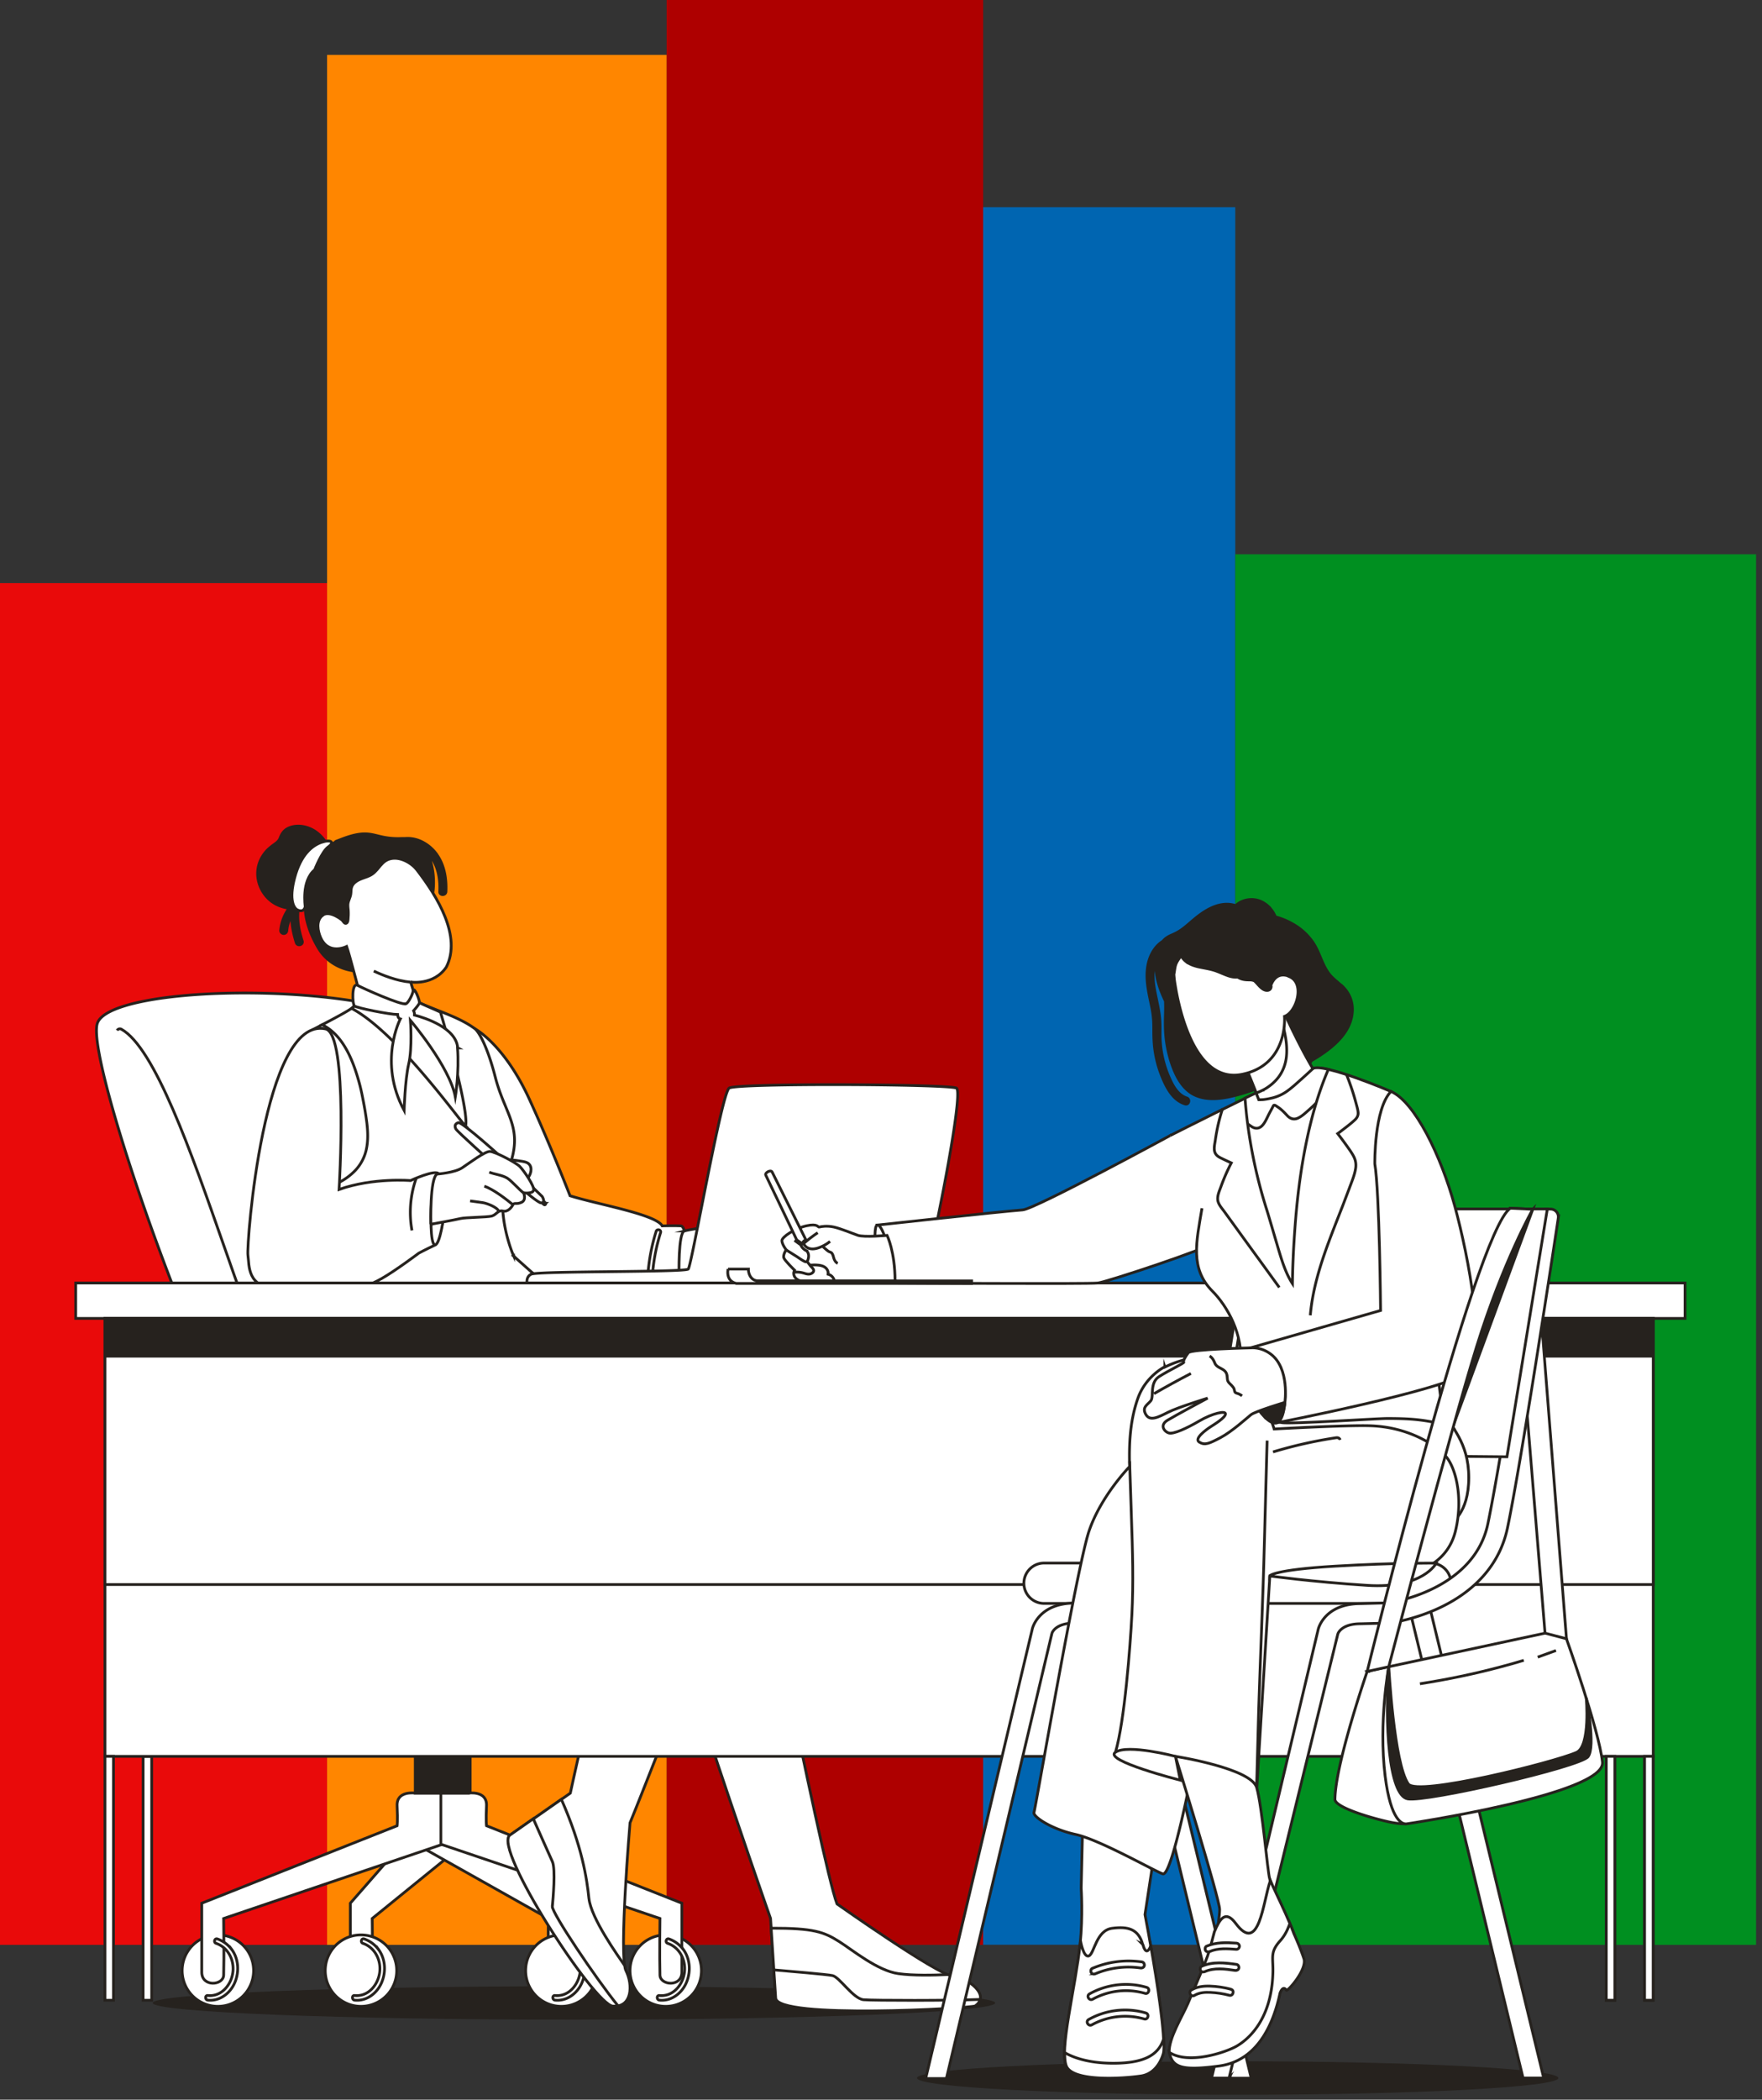 <svg width="256" height="305" fill="none" xmlns="http://www.w3.org/2000/svg"><rect width="100%" height="100%" fill="#333333" stroke="none"/><path d="M47.52 84.7H0v197.813h47.52V84.7z" fill="#E90A0A"/><path d="M96.855 7.97H47.52v274.543h49.335V7.969z" fill="#FF8600"/><path d="M142.84 0H96.855v282.513h45.985V0z" fill="#AE0000"/><path d="M179.471 30.096h-36.63v252.401h36.63v-252.4z" fill="#0065B1"/><path d="M255.139 80.52H179.47v201.993h75.669V80.52z" fill="#008F20"/><path d="M83.39 293.382c33.8 0 61.2-1.088 61.2-2.43s-27.4-2.43-61.2-2.43c-33.8 0-61.2 1.088-61.2 2.43s27.4 2.43 61.2 2.43zm96.435 10.905c25.731 0 46.59-1.088 46.59-2.43s-20.859-2.43-46.59-2.43-46.59 1.088-46.59 2.43 20.859 2.43 46.59 2.43z" fill="#26221E"/><path d="M89.088 218.382h-.855c-11.625-.12-17.295-.405-18.39-.93-.465-.225-1.245-.6-4.74-12.18a448.092 448.092 0 01-3.225-11.235l1.305-.36c2.37 8.73 6.195 21.435 7.305 22.575.705.285 4.425.645 17.775.765h.855c.12-.03 1.455-.78 3.06-11.7.84-5.745 1.335-11.46 1.35-11.505l1.335.12s-.525 6.06-1.41 11.97c-1.635 10.935-3.045 12.48-4.335 12.48h-.03z" fill="#fff" stroke="#26221E" stroke-width=".4" stroke-miterlimit="10"/><path d="M61.669 196.272s37.665.225 41.85 0c4.185-.225 2.52-7.05-.945-7.935-3.465-.885-43.365-1.545-44.91-1.095-1.545.435.27 9.015 3.99 9.03h.015z" fill="#fff" stroke="#26221E" stroke-width=".4" stroke-miterlimit="10"/><path d="M102.619 191.397c-.165-.45-.36-.945-.63-1.35-.285-.42-.675-.6-1.14-.735-2.055-.585-4.26-.615-6.375-.78-.435-.03-.435.645 0 .675 1.92.15 3.9.18 5.775.645.405.105.9.165 1.155.54.255.36.42.825.57 1.23.315.885.495 1.8.51 2.745 0 .435.69.435.675 0a9.631 9.631 0 00-.555-2.97h.015zm-61.095 25.95c-7.14-.84-29.43-62.85-27.375-68.715 2.055-5.85 40.995-6.255 50.835 1.275 9.84 7.53 23.13 56.76 28.17 57.21 5.04.465 12.36-.225 13.05 3.9.69 4.125.81 6.18-1.605 6.33-2.415.15-55.935.84-63.075 0z" fill="#fff" stroke="#26221E" stroke-width=".4" stroke-miterlimit="10"/><path d="M67.94 209.367H45.89a.629.629 0 01-.24-.06c-.15-.09-3.75-2.4-8.055-12.12" fill="#fff"/><path d="M67.94 209.367H45.89a.629.629 0 01-.24-.06c-.15-.09-3.75-2.4-8.055-12.12" stroke="#26221E" stroke-width=".4" stroke-miterlimit="10"/><path d="M17.015 149.682c.12-.21.39-.3.615-.18 4.845 2.685 10.14 17.85 14.82 31.23 2.16 6.18 4.2 12.015 5.985 16.08 3.795 8.595 7.02 11.235 7.605 11.655" fill="#fff"/><path d="M17.015 149.682c.12-.21.39-.3.615-.18 4.845 2.685 10.14 17.85 14.82 31.23 2.16 6.18 4.2 12.015 5.985 16.08 3.795 8.595 7.02 11.235 7.605 11.655" stroke="#26221E" stroke-width=".4" stroke-miterlimit="10"/><path d="M76.79 217.707h-24.3s-1.14 7.38 1.83 8.595c1.92.78 6.99.84 10.32.78 3.33.06 8.4 0 10.32-.78 2.97-1.215 1.83-8.595 1.83-8.595z" fill="#fff" stroke="#26221E" stroke-width=".4" stroke-miterlimit="10"/><path d="M68.314 227.097h-7.98v33.375h7.98v-33.375z" fill="#26221E" stroke="#26221E" stroke-width=".4" stroke-miterlimit="10"/><path d="M62.644 234.267a90.877 90.877 0 015.67-1.245v-5.925h-7.98v7.815c.765-.24 1.53-.45 2.31-.645zm.736 26.205s-2.746-.42-2.64 1.845c.104 2.265 0 2.895 0 2.895l-9.84 11.25v10.035c0 2.175 3.134 1.92 3.18.42.074-2.595 0-8.235 0-8.235l13.29-10.785v-7.41h-3.99v-.015z" fill="#fff" stroke="#26221E" stroke-width=".4" stroke-miterlimit="10"/><path d="M64.474 260.472s2.745-.42 2.64 1.845c-.105 2.265 0 2.895 0 2.895l15.735 11.25v10.035c0 2.175-3.135 1.92-3.18.42-.075-2.595 0-8.235 0-8.235l-19.185-10.785v-7.41h3.99v-.015z" fill="#fff" stroke="#26221E" stroke-width=".4" stroke-miterlimit="10"/><path d="M81.559 291.447a5.19 5.19 0 100-10.38 5.19 5.19 0 000 10.38z" fill="#fff" stroke="#26221E" stroke-width=".4" stroke-miterlimit="10"/><path d="M84.08 283.152a4.376 4.376 0 00-2.056-1.5c-.405-.135-.585.51-.18.645 1.755.6 2.67 2.46 2.43 4.23-.24 1.815-1.665 3.54-3.63 3.345-.435-.045-.42.63 0 .675 1.725.18 3.24-.99 3.9-2.52.69-1.575.585-3.495-.465-4.89v.015zm-31.635 8.295a5.19 5.19 0 100-10.38 5.19 5.19 0 000 10.38z" fill="#fff" stroke="#26221E" stroke-width=".4" stroke-miterlimit="10"/><path d="M54.964 283.152a4.376 4.376 0 00-2.055-1.5c-.405-.135-.585.51-.18.645 1.755.6 2.67 2.46 2.43 4.23-.24 1.815-1.665 3.54-3.63 3.345-.435-.045-.42.63 0 .675 1.725.18 3.24-.99 3.9-2.52.69-1.575.585-3.495-.465-4.89v.015zm-23.31 8.295a5.19 5.19 0 10.001-10.38 5.19 5.19 0 000 10.38z" fill="#fff" stroke="#26221E" stroke-width=".4" stroke-miterlimit="10"/><path d="M60.335 260.472s-2.745-.42-2.64 1.845c.105 2.265 0 2.895 0 2.895l-28.38 11.25v10.035c0 2.175 3.135 1.92 3.18.42.075-2.595 0-8.235 0-8.235l31.83-10.785v-7.41h-3.99v-.015z" fill="#fff" stroke="#26221E" stroke-width=".4" stroke-miterlimit="10"/><path d="M33.634 283.152a4.376 4.376 0 00-2.055-1.5c-.405-.135-.585.51-.18.645 1.755.6 2.67 2.46 2.43 4.23-.24 1.815-1.665 3.54-3.63 3.345-.435-.045-.42.63 0 .675 1.725.18 3.24-.99 3.9-2.52.69-1.575.585-3.495-.465-4.89v.015zm63.09 8.295a5.19 5.19 0 100-10.38 5.19 5.19 0 000 10.38z" fill="#fff" stroke="#26221E" stroke-width=".4" stroke-miterlimit="10"/><path d="M68.044 260.472s2.745-.42 2.64 1.845c-.105 2.265 0 2.895 0 2.895l28.38 11.25v10.035c0 2.175-3.135 1.92-3.18.42-.075-2.595 0-8.235 0-8.235l-31.83-10.785v-7.41h3.99v-.015z" fill="#fff" stroke="#26221E" stroke-width=".4" stroke-miterlimit="10"/><path d="M99.245 283.152a4.376 4.376 0 00-2.055-1.5c-.405-.135-.585.51-.18.645 1.755.6 2.67 2.46 2.43 4.23-.24 1.815-1.665 3.54-3.63 3.345-.435-.045-.42.63 0 .675 1.725.18 3.24-.99 3.9-2.52.69-1.575.585-3.495-.465-4.89v.015zM69.02 149.457s4.26 2.25 7.92 10.275c3.015 6.585 5.88 13.965 5.88 13.965 3.81 1.215 12.48 2.685 13.395 4.38 0 0 1.635-.06 2.715 0 1.065.06 1.65 8.295 0 8.295s-12.855.09-14.94 0c-2.16-.09-6.15.195-9.36-3.945-3.21-4.14-5.61-32.97-5.61-32.97z" fill="#fff" stroke="#26221E" stroke-width=".4" stroke-miterlimit="10"/><path d="M99.44 178.812c.93-.255 2.625-.435 5.055-.93 2.43-.495 6.735 3.795 7.23 5.61.48 1.8-13.065 1.8-13.065 1.8s-.15-6.225.78-6.48z" fill="#fff" stroke="#26221E" stroke-width=".4" stroke-miterlimit="10"/><path d="M106.67 184.977c1.08-.09 2.085-.225 2.925-.375-.045-.165-1.14-1.935-2.175-2.79-.165-.135-.375-.255-.6-.255-.24 0-.42.135-.63.24-.6.315-3.27.96-3.87.81-.42-.105-.6.54-.18.645.705.18 1.41.12 2.115.075h.045c.405-.03.825-.045 1.245-.03.27.015.555 0 .795.12 1.365.6.465 1.26.33 1.56zm.99-5.49c-.315-.285-.795.18-.48.48a42.199 42.199 0 014.035 4.155c.27-.135.45-.285.495-.45a39.656 39.656 0 00-4.065-4.185h.015zm-12.915 6.9c.06-2.49.48-4.95 1.23-7.335.135-.42-.525-.585-.645-.18a27.767 27.767 0 00-1.26 7.515h.675zm-46.875-13.83c.36-.09.704-.225 1.034-.39 1.185-.555 3.12-2.25 3.825-3.36 1.305-2.025.96-5.25.585-7.515-.33-1.92-.81-4.02-1.395-5.865-.57-1.815-1.56-3.39-2.76-4.89-.555-.69-.99-.99-1.77-1.44-.09-.045-.48-.18-.57-.24-.51.255-1.305.675-1.305.675s1.26 12.555 2.355 23.01v.015z" fill="#fff" stroke="#26221E" stroke-width=".4" stroke-miterlimit="10"/><path d="M74.614 182.412s-3.03-6.735-.765-12.555c2.355-6.015-.45-7.77-1.89-13.395-1.17-4.575-2.43-6.615-2.955-7.02-2.4-1.8-5.955-2.73-8.49-3.975l-8.085-.495s-.45.795-1.29 1.455c-.555.435-2.85 1.665-4.335 2.43 1.035.495 1.935 1.305 2.655 2.25 1.245 1.65 2.01 3.675 2.58 5.64.27.9.48 1.83.66 2.76.24 1.2.45 2.4.6 3.615.15 1.245.195 2.535-.06 3.765a6.423 6.423 0 01-1.77 3.285 8.923 8.923 0 01-3.195 2.025c-.18.06-.36.12-.54.165.69 6.6-1.41 8.625-.48 16.185 1.44 11.595 5.79 16.98 8.49 20.28 2.7 3.3 10.695 1.47 20.085 1.59l29.88-16.17-23.805-5.295-7.32-6.525.03-.015zm28.335 53.1s13.2-.645 13.56-4.035c.375-3.39-3.72-3.96-11.325-1.77-7.605 2.19-7.545 6.015-2.235 5.805z" fill="#fff" stroke="#26221E" stroke-width=".4" stroke-miterlimit="10"/><path d="M116.509 201.177s-22.62 57.975-24.975 63.615c0 0-1.635 19.38-.6 21.465 1.05 2.085.9 5.34-1.815 5.16-2.715-.195-17.445-22.965-14.97-24.84l8.715-6.105s12.465-57.735 17.295-62.805c4.83-5.07 16.2-1.425 16.365 3.51h-.015z" fill="#fff" stroke="#26221E" stroke-width=".4" stroke-miterlimit="10"/><path d="M107.329 209.233s12.075 61.635 14.28 67.335c0 0 14.445 10.2 16.755 10.47 2.31.27 5.55 2.82 3.315 4.35-.495.33-28.77 1.965-28.98-1.14l-.75-11.58s-18.84-53.64-18.87-60.645c-.03-7.005 10.71-12.255 14.235-8.79h.015z" fill="#fff" stroke="#26221E" stroke-width=".4" stroke-miterlimit="10"/><path d="M104.165 233.593c-.885 1.71-3.765 8.864-4.59 10.619-.105.225-.06.48.165.615.195.12.51.06.615-.165.81-1.755 3.705-8.895 4.59-10.62.27-.51-.51-.959-.78-.449zm37.529 57.794c2.25-1.53-.99-4.08-3.315-4.35-.165-.015-.39-.09-.675-.21-2.1.105-5.055.165-7.185-.135-3.03-.42-6.645-3.42-8.565-4.635-2.295-1.455-3.75-1.965-9.915-1.965l.66 10.155c.21 3.105 28.5 1.47 28.98 1.14h.015z" fill="#fff" stroke="#26221E" stroke-width=".4" stroke-miterlimit="10"/><path d="M142.414 290.442c-4.215.18-15.525.165-16.935.045-1.53-.135-3.495-3.3-4.53-3.51-.825-.18-6.45-.645-8.52-.825l.27 4.095c.21 3.105 28.5 1.47 28.98 1.14.42-.285.645-.6.72-.945h.015zm-56.85-14.67c-.3-2.895-.99-7.575-4.005-14.4l-7.41 5.19c-2.475 1.89 12.27 24.645 14.97 24.84 2.715.195 2.865-3.075 1.815-5.16-.075-.15-.135-.405-.18-.72-.99-1.455-4.89-6.87-5.19-9.765v.015z" fill="#fff" stroke="#26221E" stroke-width=".4" stroke-miterlimit="10"/><path d="M80.254 276.912c.09-1.02.495-5.4 0-6.495-.375-.81-1.98-4.44-2.775-6.225l-3.405 2.385c-2.475 1.89 12.27 24.645 14.97 24.84.285.015.525 0 .75-.045-3.225-3.975-9.63-13.515-9.555-14.46h.015zm-9.464-66.435s12.584 0 14.19 1.47c2.46 2.295 2.654 27.54 2.654 27.54s25.515-13.035 28.89-8.025c0 0 2.88-19.275.435-30.66-1.545-7.23-17.7-7.755-22.125-7.83-4.425-.075-24.03 17.49-24.03 17.49l-.015.015z" fill="#fff" stroke="#26221E" stroke-width=".4" stroke-miterlimit="10"/><path d="M85.819 214.302a49.1 49.1 0 01-1.11-6.42c-.03-.24-.195-.45-.45-.45-.225 0-.48.21-.45.45.24 2.235.615 4.47 1.155 6.66.135.555 1.005.33.87-.24h-.015zM67.64 163.587c.42-1.53-1.486-9.315-3.646-16.56-1.98-.9-2.175-.93-3.45-1.56l-8.085-.495s-.45.795-1.29 1.455c-.015.015-.045.03-.075.06 6.585 3.48 15.6 16.185 16.56 17.1h-.015zm66.419 22.785c.93-2.415 6.135-27.825 4.89-28.32-1.455-.585-31.755-.735-33 0-1.11.645-5.46 25.8-5.955 26.295-.495.495-21.84.255-22.83.75-.57.285-.645.855-.6 1.275h57.495zm-80.175 32.01h-.855c-11.625-.12-17.295-.405-18.39-.93-.465-.225-1.245-.6-4.74-12.18a448.092 448.092 0 01-3.225-11.235l1.305-.36c2.37 8.73 6.195 21.435 7.305 22.575.705.285 4.425.645 17.775.765h.855c.12-.03 1.455-.78 3.06-11.7.84-5.745 1.335-11.46 1.35-11.505l1.335.12s-.525 6.06-1.41 11.97c-1.635 10.935-3.045 12.48-4.335 12.48h-.03z" fill="#fff" stroke="#26221E" stroke-width=".4" stroke-miterlimit="10"/><path d="M26.464 196.272s37.665.225 41.85 0c4.185-.225 2.52-7.05-.945-7.935-3.465-.885-43.365-1.545-44.91-1.095-1.545.435.27 9.015 3.99 9.03h.015z" fill="#fff" stroke="#26221E" stroke-width=".4" stroke-miterlimit="10"/><path d="M67.414 191.397c-.165-.45-.36-.945-.63-1.35-.285-.42-.675-.6-1.14-.735-2.055-.585-4.26-.615-6.375-.78-.435-.03-.435.645 0 .675 1.92.15 3.9.18 5.775.645.405.105.9.165 1.155.54.255.36.42.825.57 1.23.315.885.495 1.8.51 2.745 0 .435.69.435.675 0a9.631 9.631 0 00-.555-2.97h.015z" fill="#fff" stroke="#26221E" stroke-width=".4" stroke-miterlimit="10"/><path d="M63.38 124.017c-1.05-1.395-2.745-2.37-4.515-2.22h-.48c-4.245.18-4.125-1.68-8.79.12a6.617 6.617 0 00-1.89 1.11c-.45-.915-1.095-1.725-1.995-2.31-.825-.525-1.845-.81-2.82-.69-.48.06-.945.21-1.335.48-.435.315-.66.72-.855 1.215-.18.48-.555.735-.96 1.02-.405.3-.795.615-1.125 1.005-.63.75-1.05 1.635-1.155 2.625-.21 1.785.675 3.645 2.145 4.665.705.495 1.545.78 2.4.885a6.4 6.4 0 00-1.23 3.24c-.015.24.225.45.45.45.255 0 .435-.21.45-.45.06-.765.315-1.515.69-2.19 0 1.335.27 2.685.675 3.96.18.555 1.035.315.87-.24-.495-1.545-.81-3.18-.555-4.785.33-.045.675-.12.99-.21-.015 1.71.615 3.81 1.845 5.91 1.935 3.36 5.55 3.45 5.55 3.45 3.48.15 10.725-8.475 11.145-11.325.255-1.665.12-4.155-.885-5.91.27.24.51.51.705.795 1.005 1.425 1.26 3.195 1.185 4.905-.03.57.87.57.9 0 .09-1.905-.24-3.945-1.41-5.49v-.015z" fill="#26221E" stroke="#26221E" stroke-width=".4" stroke-miterlimit="10"/><path d="M46.865 132.957c.57-.435 1.35-.18 1.92.105.3.15.6.345.87.555.195.15.42.705.72.465.15-.12.18-.33.195-.51.045-.45.06-.9.03-1.335-.03-.315-.075-.63-.045-.945.06-.48.33-.9.405-1.38.06-.345.015-.69.12-1.02.18-.585.75-.96 1.335-1.2s1.2-.375 1.695-.735c.99-.705 1.305-1.875 2.595-2.205 1.38-.345 3.03.54 3.87 1.62 3.03 3.945 6.495 9.66 4.275 14.1-1.815 2.715-5.235 2.19-5.19 2.175l.87 2.82s-.84.42-3.9.51c-3.795 0-4.185-1.005-4.185-1.005-.3-1.005-1.68-6.375-2.085-7.485 0 0-2.685 1.365-3.825-1.395-.3-.72-.72-2.325.345-3.135h-.015z" fill="#fff" stroke="#26221E" stroke-width=".4" stroke-miterlimit="10"/><path d="M59.66 142.662h-.03c-1.966-.165-4.02-.99-5.326-1.605" stroke="#26221E" stroke-width=".4" stroke-miterlimit="10"/><path d="M66.5 152.217c-.225-2.91-4.71-4.35-6.3-4.77 0-.045.015-.105.015-.165 0-.15-.045-.27-.105-.405 0-.015-.015-.03-.03-.045.36-.405.81-.945.855-1.155.075-.33-.75-2.43-.9-1.755-.135.675-.735 1.77-1.05 1.89-.66.255-6.195-2.22-7.05-2.685-.855-.45-.765 2.7-.435 3 .345.3 5.16 1.245 6.27 1.245 0 0 0 .555.39.645 0 0-3.255 6.225.555 13.29 0 0 .12-4.41.66-6.735.555-2.325.255-6.345.255-6.345s5.685 6.66 6.525 11.115c0 0 .585-3.6.315-7.125h.03zm-22.156-20.535s-.585-3.72 1.38-5.34c0 0 1.035-2.67 1.98-3.33.945-.66.39-1.125-.975-.66-1.365.465-3.015 1.77-3.915 5.13-.9 3.36-.06 4.485.405 4.695.465.225.96.225 1.14-.51l-.015.015zm19.41 38.85c-.45-.735-4.11.96-4.11.96s-5.385-.465-10.38 1.29c0 0 1.395-22.62-1.98-23.325-9-1.905-11.49 31.335-11.265 32.865.225 1.53-.195 4.74 4.395 4.905 9.12.33 11.565.495 15.06-1.515 2.025-1.155 5.37-3.675 5.37-3.675s.975-.525 2.37-1.185c.78-.375 2.25-7.425.525-10.305l.015-.015z" fill="#fff" stroke="#26221E" stroke-width=".4" stroke-miterlimit="10"/><path d="M64.505 176.457s-.555 4.29-1.275 4.365c-.825.09-.585-5.415-.585-5.415l1.86 1.05zm12.33-7.395c-.285-.255-.69-.315-1.05-.375-.51-.09-1.035-.165-1.56-.18-.285 0-.405.39-.225.555 0 .075.015.15.075.21.54.69 1.305 1.185 1.905 1.815.06.06.15.105.24.105.12.09.285.12.42-.03.48-.495.78-1.575.18-2.1h.015z" fill="#fff" stroke="#26221E" stroke-width=".4" stroke-miterlimit="10"/><path d="M79.28 174.807c-.06-.12-.195-.225-.3-.33.045-.27-.195-.66-.195-.66l-5.46-5.28s-6.195-5.64-6.735-5.46c-.54.18-.54.54-.36.915.18.36 5.28 4.92 5.28 4.92s6.375 5.82 7.095 5.82c.06 0 .105 0 .15-.015.09.105.195.225.315.285.135.075.27-.075.195-.195h.015z" fill="#fff" stroke="#26221E" stroke-width=".4" stroke-miterlimit="10"/><path d="M62.6 177.822s-.18-6.735.915-7.275c0 0 2.55-.18 3.645-.915 1.095-.735 3.27-2.37 4.005-2.37.735 0 3.825 1.635 4.365 2.19.54.54 2.19 2.91 1.995 3.465-.18.54-1.455.36-1.455.36s.45 1.005-.27 1.365c-.735.36-1.095 0-1.275.36-.18.36-.735 1.095-1.455.915-.735-.18-.915.54-1.635.735-.735.18-3.825.18-4.545.36-.735.18-4.275.825-4.275.825l-.015-.015z" fill="#fff" stroke="#26221E" stroke-width=".4" stroke-miterlimit="10"/><path d="M71.089 170.277c.84.33 1.815.39 2.595.855.66.405 1.755 1.695 2.37 2.145" fill="#fff"/><path d="M71.089 170.277c.84.33 1.815.39 2.595.855.66.405 1.755 1.695 2.37 2.145" stroke="#26221E" stroke-width=".4" stroke-miterlimit="10"/><path d="M70.37 172.302c1.38.51 3.015 1.77 4.155 2.7l-4.155-2.7z" fill="#fff"/><path d="M70.37 172.302c1.38.51 3.015 1.77 4.155 2.7" stroke="#26221E" stroke-width=".4" stroke-miterlimit="10"/><path d="M68.3 174.447c.615.09 1.23.165 1.86.255.51.075 2.13.645 2.325 1.29" fill="#fff"/><path d="M68.3 174.447c.615.09 1.23.165 1.86.255.51.075 2.13.645 2.325 1.29" stroke="#26221E" stroke-width=".4" stroke-miterlimit="10"/><path d="M59.854 178.737a14.79 14.79 0 01.63-7.62l-.63 7.62z" fill="#fff"/><path d="M59.854 178.737a14.79 14.79 0 01.63-7.62" stroke="#26221E" stroke-width=".4" stroke-miterlimit="10"/><path d="M244.82 186.372H11v5.145h233.82v-5.145zm-222.78 68.76h-1.245v35.43h1.245v-35.43zm211.335 35.43h1.245v-35.43h-1.245v35.43zm5.565 0h1.245v-35.43h-1.245v35.43z" fill="#fff" stroke="#26221E" stroke-width=".4" stroke-miterlimit="10"/><path d="M240.2 191.517H15.245v63.615H240.2v-63.615z" fill="#fff" stroke="#26221E" stroke-width=".4" stroke-miterlimit="10"/><path d="M240.2 191.517H15.245v38.655H240.2v-38.655zM16.49 255.132h-1.245v35.43h1.245v-35.43z" fill="#fff" stroke="#26221E" stroke-width=".4" stroke-miterlimit="10"/><path d="M240.2 191.517H15.245v5.685H240.2v-5.685z" fill="#26221E"/><path d="M233.375 290.562h1.245v-35.43h-1.245v35.43zm5.565 0h1.245v-35.43h-1.245v35.43zm-16.245-114.9l4.95 63.09-2.985.735-5.235-63.975 3.27.15zM181.79 301.887l-16.44-67.935-2.835.69 16.275 67.245h3zm42.495-.03l-16.44-67.905-2.835.69 16.275 67.215h3zm-16.41-74.805H151.7a2.936 2.936 0 00-2.94 2.933 2.936 2.936 0 002.94 2.932h56.175a2.937 2.937 0 002.94-2.932 2.937 2.937 0 00-2.94-2.933z" fill="#fff" stroke="#26221E" stroke-width=".4" stroke-miterlimit="10"/><path d="M137.51 301.887l15.33-64.65v-.045.045c.09-.24.675-1.47 3.3-1.47h3.945c.15-.03 3.675-.48 7.53-2.355 5.235-2.55 8.535-6.51 9.57-11.46 1.995-9.54 6.255-37.59 7.32-44.67a1.425 1.425 0 10-2.82-.42c-.945 6.24-5.34 34.83-7.365 44.505-1.905 9.15-12.825 11.235-14.4 11.49-.075 0-.15.015-.225.015h-3.555c-5.145 0-6.09 3.51-6.135 3.66l-15.48 65.265s-.015.09-.03.135h2.985l.03-.045zm41.055-.03l15.81-64.515v-.045.045c.09-.24.675-1.47 3.3-1.47l4.065-.105h.18c.15-.03 3.675-.48 7.53-2.355 5.235-2.55 8.535-6.51 9.57-11.46 2.025-9.705 6.405-38.535 7.38-45.015a1.137 1.137 0 00-1.125-1.305h-.585c-.555 0-1.035.405-1.125.96-.87 5.685-5.355 34.95-7.395 44.76-1.92 9.195-12.93 11.25-14.43 11.49h-.18l-3.885.105c-5.145 0-6.09 3.51-6.135 3.66l-15.51 65.265h2.52l.015-.015z" fill="#fff" stroke="#26221E" stroke-width=".4" stroke-miterlimit="10"/><path d="M177.185 211.227l41.76.39 5.865-36h-41.835l-5.79 35.61zm-49.708-33.27s17.565-1.935 21.12-2.205c1.83-.15 21.525-10.86 21.525-10.86s5.925 2.67 6.03 6.96c.12 4.29 1.2 7.725.36 8.595-.84.855-15.675 5.76-16.995 5.925-1.32.165-29.79 0-29.79 0l-2.265-8.415h.015z" fill="#fff" stroke="#26221E" stroke-width=".4" stroke-miterlimit="10"/><path d="M129.291 182.112s-.795-3.33-1.545-4.035c-.75-.705-.63 1.62-.6 2.985.03 1.365 2.22 2.505 2.145 1.05z" fill="#fff" stroke="#26221E" stroke-width=".4" stroke-miterlimit="10"/><path d="M130.011 186.102h-13.605s-.675-.135-.96-.645c-.285-.51 0-.945 0-.945s-1.41-1.365-1.56-1.785c-.165-.42.33-1.185.33-1.185s-.6-.78-.615-1.32c0-.54 1.86-1.785 3.57-2.16 1.71-.375 1.635.255 1.875.18.24-.075 1.11-.225 2.115 0 .99.225 2.565.885 3.465 1.2.9.315 4.26.015 4.26.015s1.155 2.37 1.155 6.615l-.03.03z" fill="#fff" stroke="#26221E" stroke-width=".4" stroke-miterlimit="10"/><path d="M115.761 180.117s-4.32-9.06-4.5-9.405c-.195-.33.72-.87.93-.45.21.405 4.905 9.855 4.905 9.855s-.39.075-.54.54l-.795-.54z" fill="#fff" stroke="#26221E" stroke-width=".4" stroke-miterlimit="10"/><path d="M119.496 181.032c.21.18.72.675.975.795.12.045.255.09.345.165.075.075.12.165.165.255.105.24.135.495.24.72.105.225.255.45.495.54m-.39 2.865v-.075c-.09-.33-.225-.675-.48-.915a1.254 1.254 0 00-.54-.285v-.045c.045-.3-.06-.57-.255-.795-.435-.465-1.14-.495-1.74-.51-.03 0-.645.03-.66.03" stroke="#26221E" stroke-width=".4" stroke-miterlimit="10"/><path d="M117.276 183.282c.12.12.435.57.54.675.12.12.255.255.345.405.195.345-.135.6-.435.69-.39.105-.75-.075-1.125-.165a3.47 3.47 0 00-1.245-.075m.075-4.635l.93.675c0 .015 0 .045.015.06.12.27.33.495.585.66.09.06.18.105.27.135 0 .03.03.06.045.09.21.255.24.615.18.93-.03.15-.075.33-.165.465-.12.15-.285.105-.435.03-.39-.195-.765-.48-1.14-.72-.45-.285-1.605-1.005-1.515-.945m6.391-1.23c-.45.39-1.02.69-1.575.9-.525.195-1.125.3-1.65.045a1.246 1.246 0 01-.525-.48c-.09-.165-.03-.21.105-.315.12-.105.24-.195.36-.3.48-.39.99-.765 1.5-1.11" stroke="#26221E" stroke-width=".4" stroke-miterlimit="10"/><path d="M174.636 175.512c-.825 4.92-1.77 8.73 1.515 12.045 2.07 2.07 4.59 6.3 4.065 10.905-.525 4.605-6.345 22.26 11.355 22.83 17.7.57 19.185 0 19.185 0s2.64-1.38 2.64-6.645-2.715-7.455-3.66-9.57c-.96-2.115-2.52-27.87-2.52-27.87l-5.085-18.645s-9.735-4.17-11.37-3.33c-2.67 1.365-7.95 3.555-8.22 3.555-.27 0-11.385 5.58-12.525 6.165" fill="#fff"/><path d="M174.636 175.512c-.825 4.92-1.77 8.73 1.515 12.045 2.07 2.07 4.59 6.3 4.065 10.905-.525 4.605-6.345 22.26 11.355 22.83 17.7.57 19.185 0 19.185 0s2.64-1.38 2.64-6.645-2.715-7.455-3.66-9.57c-.96-2.115-2.52-27.87-2.52-27.87l-5.085-18.645s-9.735-4.17-11.37-3.33c-2.67 1.365-7.95 3.555-8.22 3.555-.27 0-11.385 5.58-12.525 6.165" stroke="#26221E" stroke-width=".4" stroke-miterlimit="10"/><path d="M181.116 161.997a72.173 72.173 0 002.955 13.815c.315 1.005 1.44 4.875 1.725 5.82.495 1.635 1.035 3.375 1.98 4.83.03-2.37.135-4.755.3-7.125.3-4.575.825-9.15 1.77-13.65.735-3.525 1.725-7.035 3.15-10.35-1.035-.24-1.875-.315-2.25-.12-2.67 1.365-7.95 3.555-8.22 3.555-.06 0-.69.285-1.635.75.06.825.135 1.65.225 2.475zm14.01 39.825c-1.875.555-3.75 1.17-5.535 1.95-1.32.585-2.295 1.935-3.375 2.88 1.14.24 13.875-.6 15.33-.6 3.9 0 5.985.225 9.54 1.245-.54-.81-1.035-1.515-1.35-2.205-.27-.615-.6-3.225-.93-6.63-.78.195-1.575.375-2.355.555-3.78.885-7.59 1.695-11.31 2.805h-.015z" fill="#fff" stroke="#26221E" stroke-width=".4" stroke-miterlimit="10"/><path d="M181.281 163.257c.21.15.42.3.63.435.525.315 1.065.255 1.485-.195.435-.465.69-1.125.975-1.68.18-.33.345-.645.525-.975.06-.12.12-.315.255-.3.15 0 .36.18.48.255.54.345.96.795 1.395 1.26.435.465.99.645 1.59.345.57-.27 1.065-.75 1.53-1.155.375-.33.735-.675 1.095-1.035m-.869 30.855c.315-3.675 1.41-7.23 2.685-10.68.645-1.74 1.335-3.48 2.01-5.205l.99-2.61c.315-.87.705-1.755.87-2.67.105-.525.09-1.05-.09-1.545-.165-.45-.435-.855-.705-1.26a56.1 56.1 0 00-1.785-2.43l.315-.225c.735-.57 1.5-1.125 2.175-1.755.315-.285.525-.66.48-1.095-.045-.465-.195-.945-.315-1.395-.24-.9-.51-1.785-.825-2.655-.165-.48-.345-.945-.54-1.425m-18.045 5.04a26.798 26.798 0 00-1.02 4.47c-.075.51-.225 1.11-.105 1.62.12.51.51.78.96.99.48.24.975.465 1.47.69a28.306 28.306 0 00-1.485 3.39c-.225.63-.585 1.365-.48 2.055.105.615.585 1.125.945 1.62 1.71 2.355 3.405 4.71 5.115 7.05.96 1.32 1.92 2.655 2.88 3.975" stroke="#26221E" stroke-width=".4" stroke-miterlimit="10"/><path d="M169.025 298.152s-.645 3.015-3.285 3.405c-2.64.39-9.63.855-10.785-1.32-1.14-2.16 1.335-11.73 1.98-17.88.42-4.035.15-8.085.15-8.085l.285-12.375 9.99 9.63-1.005 6.585s3.165 16.335 2.67 20.04z" fill="#fff" stroke="#26221E" stroke-width=".4" stroke-miterlimit="10"/><path d="M166.025 282.447c-.63-2.235-2.115-2.64-4.44-2.34-2.325.285-2.58 3.66-3.375 4.005-.795.345-1.23-2.219-1.23-2.219 0 .165-.03.314-.045.479-.645 6.15-3.12 15.705-1.98 17.88 1.14 2.16 8.13 1.71 10.785 1.32 2.64-.39 3.285-3.405 3.285-3.405.33-2.445-.93-10.395-1.83-15.51-.33.84-.765 1.2-1.155-.195l-.015-.015z" fill="#fff" stroke="#26221E" stroke-width=".4" stroke-miterlimit="10"/><path d="M169.055 296.188c-.735 2.295-2.745 3.509-7.26 3.524-3.975 0-6.135-.99-7.11-1.545 0 .915.075 1.635.3 2.07 1.14 2.16 8.13 1.711 10.785 1.321 2.64-.39 3.285-3.406 3.285-3.406.06-.465.075-1.139.03-1.964h-.03zm-3.119-11.19a13.42 13.42 0 00-7.23.93c-.225.09-.27.42-.165.615.135.225.39.255.615.165a12.338 12.338 0 016.54-.84c.24.03.48-.06.555-.315.06-.21-.075-.51-.315-.555zm.659 3.69c-2.76-.81-5.79-.465-8.295.945-.51.285-.06 1.05.45.78a10.032 10.032 0 017.605-.855c.555.165.795-.705.24-.87zm-.119 3.72c-2.76-.81-5.79-.465-8.295.945-.51.285-.06 1.05.45.78a10.032 10.032 0 017.605-.855c.555.165.795-.705.24-.87zm2.76-93.871s-2.745 1.335-3.9 4.545c-1.14 3.21-1.32 6.525-1.215 9.96 0 0-4.125 4.2-5.88 9.315-1.755 5.115-7.785 40.305-8.01 40.905-.225.6 2.52 2.445 6.03 3.21 3.51.765 11.37 5.265 12.675 5.73 1.305.465 4.275-14.955 4.275-14.955s6.48 1.905 9.39 2.445l1.89-30.75 19.095-.15s6.405-.465 7.86-6.33c1.155-4.65.15-9.24-1.455-10.995-1.605-1.755-5.49-4.125-10.68-4.35-3.315-.15-14.19.465-14.19.465s-4.2-14.745-15.87-9l-.015-.045z" fill="#fff" stroke="#26221E" stroke-width=".4" stroke-miterlimit="10"/><path d="M184.476 228.912s.54-.885 9.54-1.41c9-.525 14.655-.435 14.655-.435s-1.905 3.75-10.035 3.225c-8.13-.525-14.16-1.365-14.16-1.365v-.015z" fill="#fff" stroke="#26221E" stroke-width=".4" stroke-miterlimit="10"/><path d="M184.1 209.263c-.165 5.94-.315 11.865-.48 17.805-.165 5.955-.615 16.635-.78 22.59l-.27 10.02m12.135-50.52c-.075-.255-.315-.345-.555-.315a64.629 64.629 0 00-9.195 2.07" stroke="#26221E" stroke-width=".4" stroke-miterlimit="10"/><path d="M162.065 254.533c1.32-4.455 2.145-15.315 2.385-19.935.24-4.68.105-9.36-.06-14.04l-.27-8.31" fill="#fff"/><path d="M162.065 254.533c1.32-4.455 2.145-15.315 2.385-19.935.24-4.68.105-9.36-.06-14.04l-.27-8.31" stroke="#26221E" stroke-width=".4" stroke-miterlimit="10"/><path d="M170.781 255.132s11.01 1.725 11.805 4.545c.81 2.82 1.575 12.255 1.89 13.26.315 1.005 2.205 7.26 2.16 8.97-.03 1.005-1.455 3.495-1.695 4.65-.225 1.155.495 8.715-7.77 10.215-11.925 2.16-1.215-3.375-1.215-7.245s1.245-10.53 1.245-12.135c0-1.605-6.42-22.245-6.42-22.245v-.015z" fill="#fff" stroke="#26221E" stroke-width=".4" stroke-miterlimit="10"/><path d="M188.495 282.837c.045-1.605-3.285-8.085-3.93-9.675-1.08 3.195-1.62 10.8-5.025 6.24-1.53-2.055-2.355-.57-3.105 1.215-.99 3.63-.39 2.34-3.855 10.44-.81 1.89-2.775 4.965-2.715 7.08.705.87 1.815 1.83 7.41.81 8.265-1.5 8.97-11.385 9.195-12.54.225-1.155 1.98-2.55 2.01-3.555l.015-.015zm-17.715-27.705s-6.9-1.815-8.715-.6c-1.815 1.215 9.42 4.065 9.42 4.065l-.705-3.465z" fill="#fff" stroke="#26221E" stroke-width=".4" stroke-miterlimit="10"/><path d="M189.44 284.518c-.51-1.575-1.455-3.645-1.455-3.645a29.73 29.73 0 00-.585-1.47c-.27.795-.69 1.725-1.38 2.49-1.545 1.71-1.02 2.4-1.08 4.65-.18 6.735-3.465 9.645-5.295 10.695-1.575.9-6.96 2.715-9.765.885.45 2.16 1.71 2.73 7.29 1.98 5.895-.81 7.995-6.765 8.805-10.59.39-.99.75-.675.915-.42.165.255 3.06-3.015 2.55-4.59v.015z" fill="#fff" stroke="#26221E" stroke-width=".4" stroke-miterlimit="10"/><path d="M178.85 288.957c-.99-.255-2.025-.42-3.06-.45-.93-.03-1.89.075-2.7.57-.495.3-.045 1.08.45.78.705-.42 1.53-.48 2.34-.435.915.045 1.83.18 2.73.42.555.135.795-.72.24-.87v-.015zm.825-3.6c-1.71-.24-3.465-.45-5.085.27-.225.105-.27.42-.165.615.135.225.39.255.615.165 1.38-.615 2.955-.39 4.395-.18.24.03.48-.06.555-.315.06-.21-.075-.51-.315-.555zm-.045-3.09c-1.47-.105-2.94-.15-4.32.435-.225.09-.27.42-.165.615.135.225.39.255.615.165 1.2-.525 2.595-.405 3.87-.315.24.015.45-.225.45-.45 0-.255-.21-.435-.45-.45z" fill="#fff" stroke="#26221E" stroke-width=".4" stroke-miterlimit="10"/><path d="M185.405 206.697s24.24-4.71 27.51-7.23c3.285-2.52.42-17.04-1.56-24.3-1.98-7.245-5.79-15.105-9.255-16.62-2.475 2.535-2.355 10.515-2.355 10.515.69 4.05.84 21.3.84 21.3l-18.855 5.415s.3 0 2.13.69c1.83.69 2.97 4.2 2.82 6.945-.15 2.745-1.305 3.285-1.305 3.285" fill="#fff"/><path d="M185.405 206.697s24.24-4.71 27.51-7.23c3.285-2.52.42-17.04-1.56-24.3-1.98-7.245-5.79-15.105-9.255-16.62-2.475 2.535-2.355 10.515-2.355 10.515.69 4.05.84 21.3.84 21.3l-18.855 5.415s.3 0 2.13.69c1.83.69 2.97 4.2 2.82 6.945-.15 2.745-1.305 3.285-1.305 3.285" stroke="#26221E" stroke-width=".4" stroke-miterlimit="10"/><path d="M183.604 205.692s1.05 1.215 1.815 1.02c1.335-.345 1.425-4.065 1.17-5.235-.255-1.17-3.705.03-4.485.885-.795.855 1.5 3.345 1.5 3.345v-.015z" fill="#26221E" stroke="#26221E" stroke-width=".4" stroke-miterlimit="10"/><path d="M186.68 203.712s-4.335 1.305-4.935 1.8c-.615.495-2.76 2.445-4.41 3.315-1.65.87-2.28 1.155-3.09.66-.825-.495 1.005-1.815 1.605-2.205.6-.39 2.145-1.32 2.205-1.875.06-.555-1.95-.09-3.81 1.005s-3.735 1.92-4.395 1.755c-.66-.165-1.44-1.125-.225-1.86 1.215-.735 5.835-3.21 5.835-3.21s-4.305 1.32-5.73 2.04c-1.44.72-2.64 1.38-3.255.33-.6-1.05.225-1.38.72-1.98.495-.6-.225-2.595 1.215-3.525 1.44-.93 3.75-1.98 3.585-2.1-.165-.12.27-.87.66-1.365.39-.51 9.09-.705 9.09-.705s1.455-.18 2.895.915c2.76 2.085 2.04 7.005 2.04 7.005z" fill="#fff" stroke="#26221E" stroke-width=".4" stroke-miterlimit="10"/><path d="M180.455 202.767a2.524 2.524 0 00-.51-.3c-.15-.06-.42-.105-.51-.24-.09-.15-.09-.39-.165-.54-.09-.165-.21-.3-.33-.435-.24-.255-.54-.465-.6-.825-.06-.42-.015-.81-.3-1.17-.42-.525-1.245-.57-1.53-1.23-.18-.435-.36-.795-.765-1.05" fill="#fff"/><path d="M180.455 202.767a2.524 2.524 0 00-.51-.3c-.15-.06-.42-.105-.51-.24-.09-.15-.09-.39-.165-.54-.09-.165-.21-.3-.33-.435-.24-.255-.54-.465-.6-.825-.06-.42-.015-.81-.3-1.17-.42-.525-1.245-.57-1.53-1.23-.18-.435-.36-.795-.765-1.05" stroke="#26221E" stroke-width=".4" stroke-miterlimit="10"/><path d="M173.029 199.512c-1.815.945-3.6 1.92-5.37 2.94l5.37-2.94z" fill="#fff"/><path d="M173.029 199.512c-1.815.945-3.6 1.92-5.37 2.94" stroke="#26221E" stroke-width=".4" stroke-miterlimit="10"/><path d="M194.931 143.202c-.48-.45-1.005-.84-1.47-1.32-.48-.495-.825-1.08-1.125-1.695-.57-1.2-.96-2.475-1.77-3.555a8.769 8.769 0 00-2.835-2.46 10.197 10.197 0 00-2.445-.99c0-.015 0-.03-.015-.06-.135-.33-.3-.63-.525-.915a3.884 3.884 0 00-1.62-1.29c-1.185-.495-2.655-.255-3.585.63a4.714 4.714 0 00-1.02-.195c-1.725-.105-3.33.84-4.635 1.875-.69.54-1.305 1.14-2.01 1.665-.36.27-.735.51-1.14.705-.39.195-.795.33-1.155.57-.255.165-.465.36-.645.57-1.155.735-1.86 2.01-2.13 3.33-.36 1.695-.06 3.405.285 5.07.195.93.405 1.845.48 2.79.09.96.03 1.935.075 2.895a16.14 16.14 0 001.14 5.46c.66 1.635 1.575 3.51 3.39 4.08.555.18.78-.69.24-.87-1.395-.45-2.13-1.965-2.655-3.21a15.54 15.54 0 01-1.185-5.055c-.06-.885 0-1.77-.045-2.67-.03-.9-.18-1.8-.36-2.685-.315-1.62-.765-3.255-.6-4.905.06-.54.18-1.095.39-1.605a9.478 9.478 0 00-.015 1.455c.12 1.62.675 3.15 1.38 4.605.03.63.015 1.26 0 1.89-.06 1.56-.03 3.105.255 4.65.27 1.455.69 2.91 1.35 4.245.585 1.17 1.44 2.28 2.64 2.85 1.29.615 2.73.63 4.11.435 1.5-.225 2.97-.675 4.41-1.155.735-.255 1.47-.525 2.19-.81.165-.075.3-.21.33-.375 1.95-.75 3.84-1.65 5.64-2.7.15-.09.21-.21.21-.345.465-.255.93-.54 1.38-.84 2.265-1.5 4.575-3.6 4.65-6.525.03-1.395-.525-2.61-1.545-3.555l-.015.015z" fill="#26221E" stroke="#26221E" stroke-width=".4" stroke-miterlimit="10"/><path d="M183.321 159.747c.48-.03.93-.12 1.395-.225a6.297 6.297 0 002.31-1.035c.75-.54 1.44-1.185 2.13-1.8.54-.48 1.065-.96 1.59-1.455-2.055-3.42-4.35-8.52-4.395-8.625 0 0-7.755 3.225-6.45 5.97 1.035 2.16 2.43 5.745 2.985 7.17h.435z" fill="#fff" stroke="#26221E" stroke-width=".4" stroke-miterlimit="10"/><path d="M183.502 158.352c.855-.465 1.635-1.08 2.235-1.86.675-.885 1.065-1.95 1.17-3.06.12-1.23-.045-2.475-.315-3.675a82.042 82.042 0 00-.435-1.845c-.09-.36-.195-.735-.255-1.11-1.65.75-7.11 3.435-5.985 5.76.84 1.77 1.935 4.5 2.61 6.21.33-.12.66-.27.975-.435v.015z" fill="#fff" stroke="#26221E" stroke-width=".4" stroke-miterlimit="10"/><path d="M187.341 141.837c-1.71-.69-2.43.585-2.7 1.32.03.045.045.105.045.165-.06.615-.675.66-1.125.405-.405-.24-.705-.615-1.02-.96-.105-.105-.255-.27-.33-.315h-.03l-.18-.06c-.15-.03-.3-.045-.465-.045-.63 0-1.185-.06-1.695-.405-.435.045-.885-.03-1.305-.165-.78-.255-1.5-.645-2.295-.87-.69-.195-1.41-.3-2.1-.45-.66-.15-1.305-.375-1.845-.795a2.555 2.555 0 01-.675-.825c-.15.18-.285.375-.42.57-.225.345-.39.66-.465 1.065-.075.36-.105.72-.18 1.065.03.45.075.915.165 1.425.615 3.885 2.955 14.46 9.735 13.095 6.78-1.365 6.165-8.415 6.165-8.415 1.755-.615 3.03-4.83.705-5.775l.015-.03zm-81.556 42.51s-.42 1.71 1.185 2.085h34.2v-.36l-31.02-.015c-1.035 0-1.44-1.035-1.41-1.71h-2.97.015zm92.851 58.455s-4.65 13.47-4.68 18.585c0 1.08 4.71 2.565 7.725 3.24 1.65.375 2.535.3 2.535.3s-4.065-10.455-2.46-22.83l-3.135.69.015.015z" fill="#fff" stroke="#26221E" stroke-width=".4" stroke-miterlimit="10"/><path d="M201.771 242.112l22.71-4.875 3.105.81s4.74 13.26 5.235 17.925c.495 4.665-28.365 8.955-28.47 8.97-.54.06-2.28-.315-3.105-6.945-.975-7.905.525-15.87.525-15.87v-.015z" fill="#fff" stroke="#26221E" stroke-width=".4" stroke-miterlimit="10"/><path d="M201.771 242.112s.75 14.04 2.835 17.025c1.29 1.845 21.15-3.135 24.435-4.575 2.07-.915 1.425-7.935 1.425-7.935s1.41 7.095.255 8.565c-1.17 1.47-23.415 6.6-26.19 6.12-2.775-.465-3.375-11.1-2.745-19.215l-.015.015zm20.925-66.45l-11.625 31.62s4.77-24.72 11.625-31.62z" fill="#26221E" stroke="#26221E" stroke-width=".4" stroke-miterlimit="10"/><path d="M198.636 242.802s15.585-63.66 20.79-67.29l3.27.15s-4.305 7.56-8.16 19.95c-3.855 12.39-12.765 46.5-12.765 46.5l-3.135.69z" fill="#fff" stroke="#26221E" stroke-width=".4" stroke-miterlimit="10"/><path d="M206.302 244.587c3.975-.615 7.92-1.44 11.805-2.475 1.095-.285 2.19-.6 3.285-.93m2.023-.465c.885-.315 1.77-.63 2.655-.96" stroke="#26221E" stroke-width=".4" stroke-miterlimit="10"/></svg>